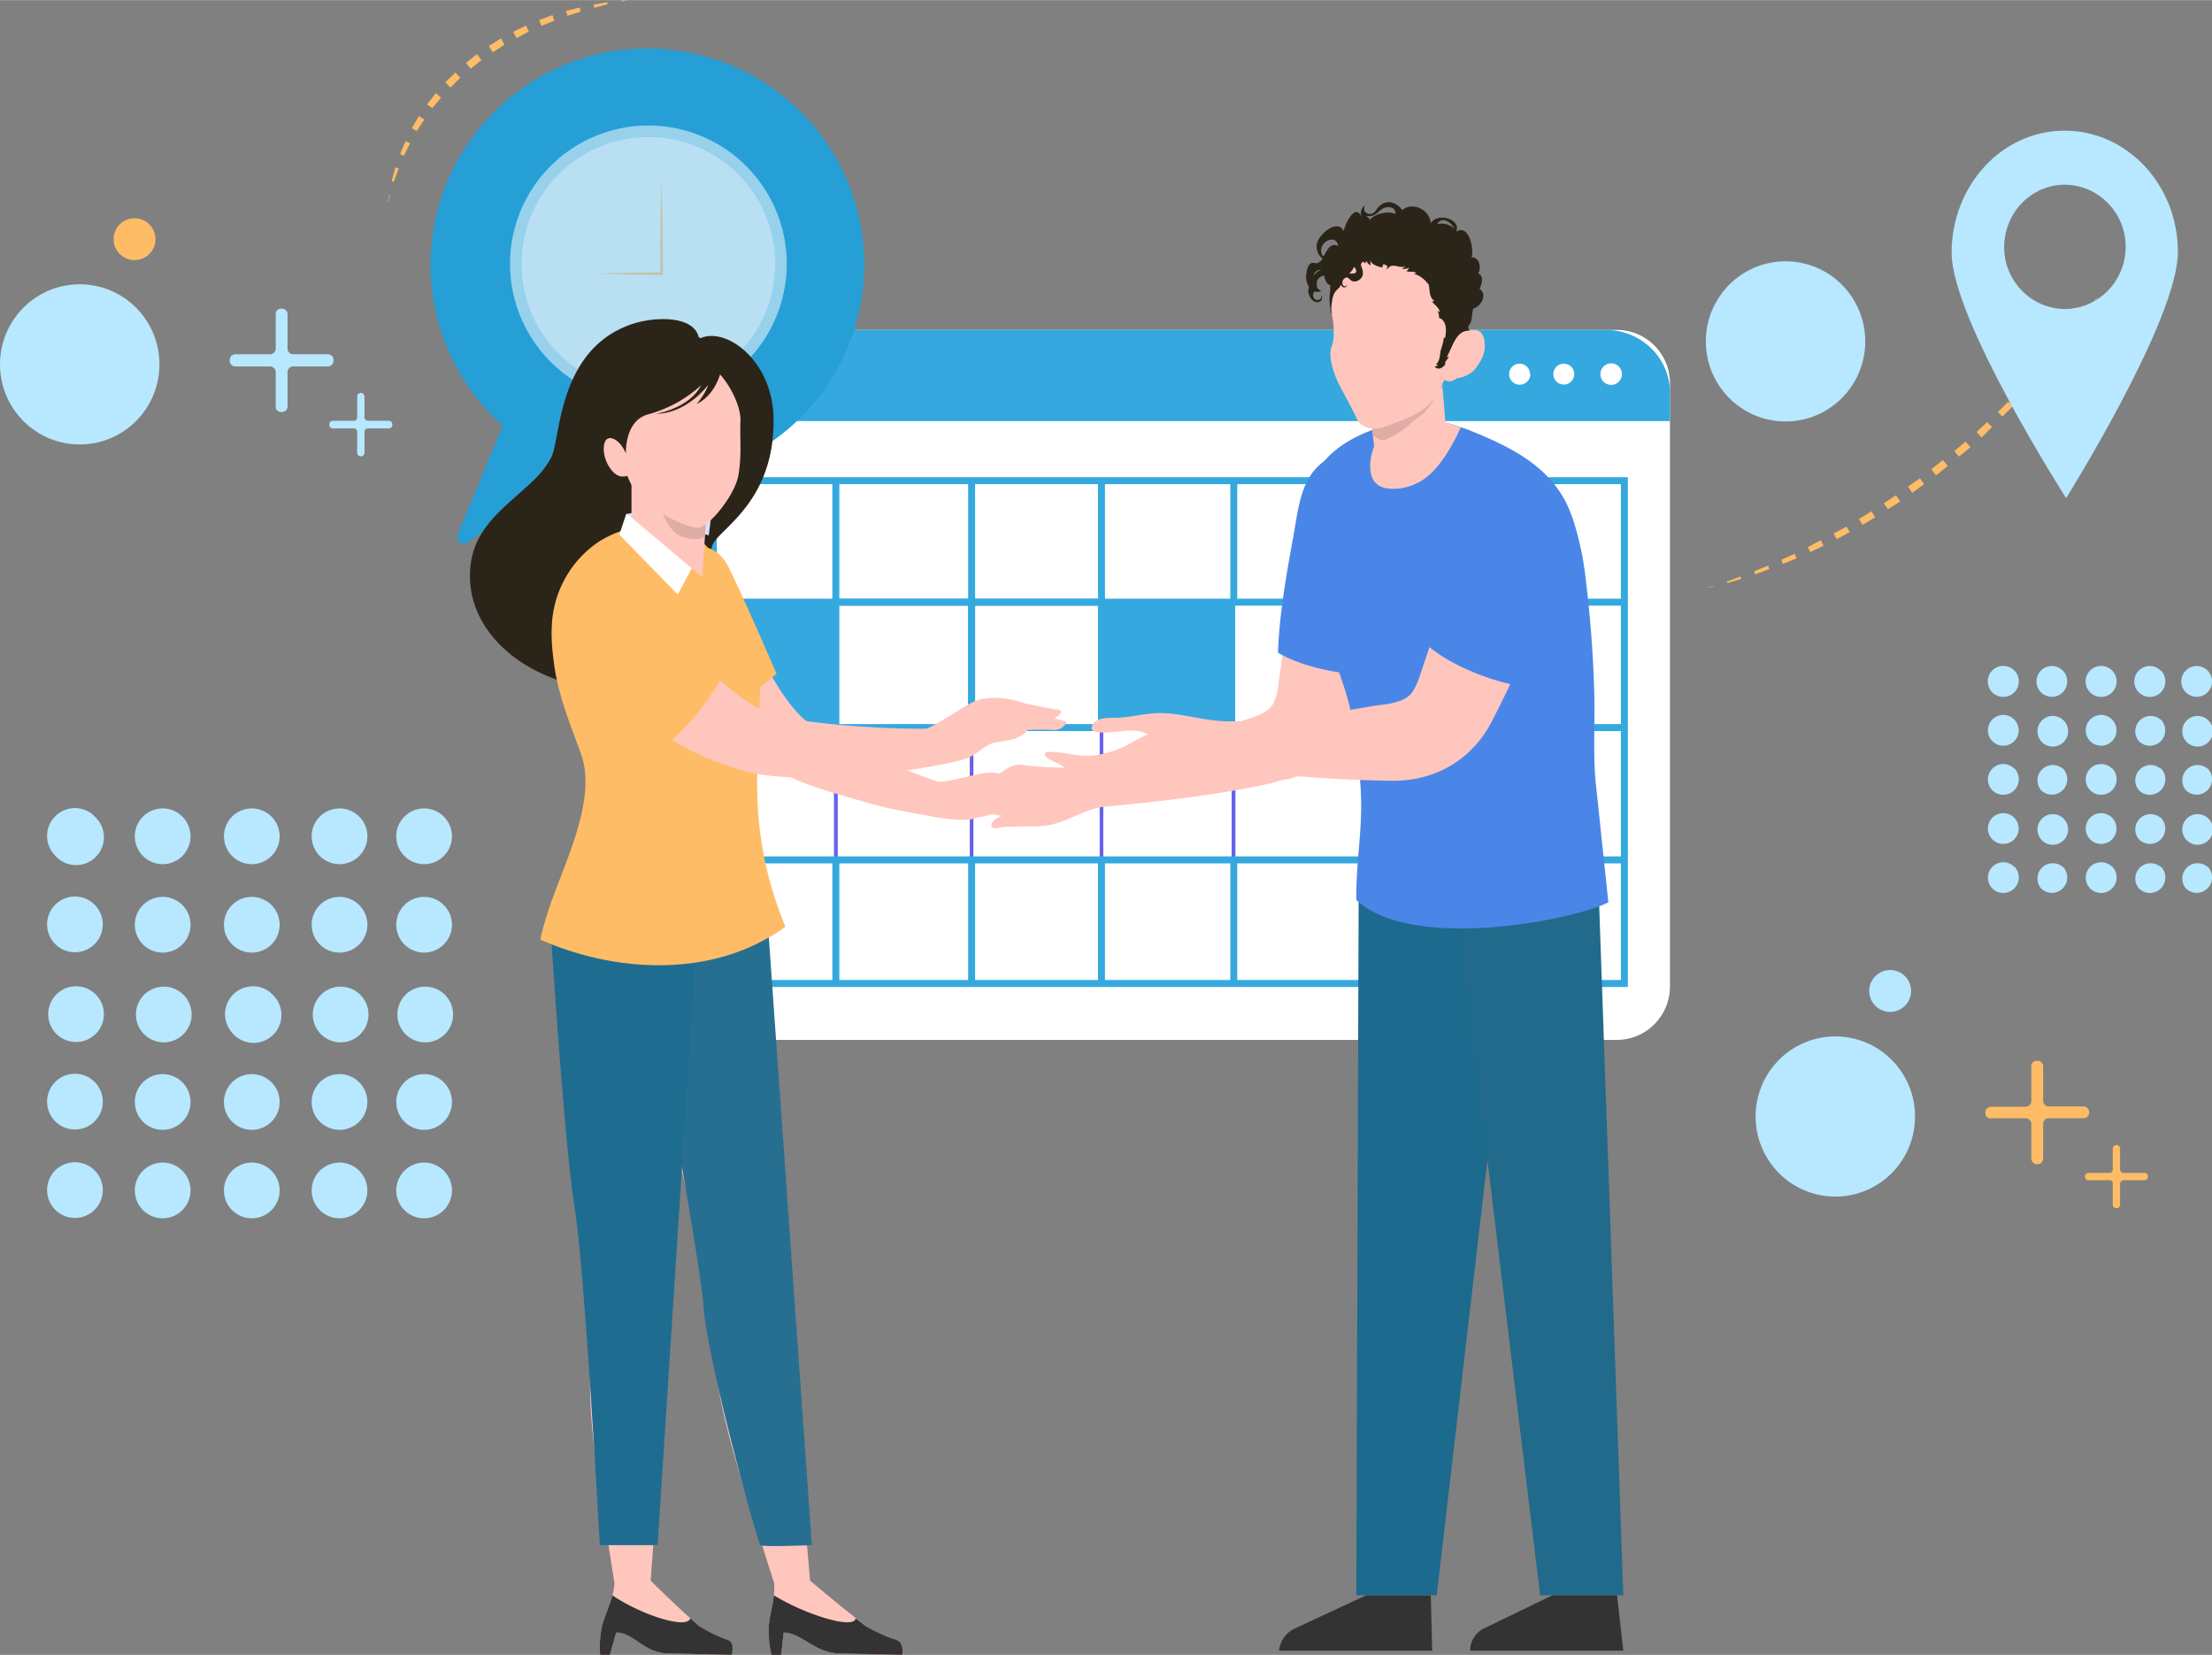 <?xml version="1.0" encoding="UTF-8" standalone="no"?><!--Generator: Gravit.io--><svg xmlns="http://www.w3.org/2000/svg" xmlns:xlink="http://www.w3.org/1999/xlink" style="isolation:isolate" viewBox="474.6 149.8 635.4 475.2" width="847.2" height="633.7"><rect x="474.6" y="149.8" width="635.4" height="475.2" fill="#808080" stroke="none"/><defs><clipPath id="_clipPath_fxGBuMN7BMvN3pHHXYI4IetiMgh4ZOBd"><rect x="474.6" y="149.8" width="635.4" height="475.2"/></clipPath></defs><g clip-path="url(#_clipPath_fxGBuMN7BMvN3pHHXYI4IetiMgh4ZOBd)"><g><path d="M501.5 384a8 8 0 1 1-11.3 11.2 8 8 0 0 1 11.3-11.3Zm0 25.3a8 8 0 1 1-11.3 11.3 8 8 0 0 1 11.3-11.3Zm0 25.5a8 8 0 1 1-11.3 11.2 8 8 0 0 1 11.3-11.2Zm0 25.4a8 8 0 1 1-11.3 11.3 8 8 0 0 1 11.3-11.3Zm0 25.4a8 8 0 1 1-11.3 11.3 8 8 0 0 1 11.3-11.3ZM526.7 384a8 8 0 1 1-11.3 11.3 8 8 0 0 1 11.3-11.3Zm0 25.4a8 8 0 1 1-11.3 11.3 8 8 0 0 1 11.3-11.3Zm0 25.5a8 8 0 1 1-11.3 11.2 8 8 0 0 1 11.3-11.2Zm0 25.4a8 8 0 1 1-11.3 11.3 8 8 0 0 1 11.3-11.3Zm0 25.4a8 8 0 1 1-11.3 11.3 8 8 0 0 1 11.3-11.3ZM552.3 384a8 8 0 1 1-11.3 11.3 8 8 0 0 1 11.3-11.3Zm0 25.4a8 8 0 1 1-11.3 11.3 8 8 0 0 1 11.3-11.3Zm0 25.5A8 8 0 1 1 541 446a8 8 0 0 1 11.3-11.2Zm0 25.4a8 8 0 1 1-11.3 11.3 8 8 0 0 1 11.3-11.3Zm0 25.4A8 8 0 1 1 541 497a8 8 0 0 1 11.3-11.3ZM577.5 384a8 8 0 1 1-11.3 11.3 8 8 0 0 1 11.3-11.3Zm0 25.4a8 8 0 1 1-11.3 11.3 8 8 0 0 1 11.3-11.3Zm0 25.5a8 8 0 1 1-11.3 11.2 8 8 0 0 1 11.3-11.2Zm0 25.4a8 8 0 1 1-11.3 11.3 8 8 0 0 1 11.3-11.3Zm0 25.4a8 8 0 1 1-11.3 11.3 8 8 0 0 1 11.3-11.3ZM601.8 384a8 8 0 1 1-11.3 11.3 8 8 0 0 1 11.3-11.3Zm0 25.4a8 8 0 1 1-11.3 11.3 8 8 0 0 1 11.3-11.3Zm0 25.5a8 8 0 1 1-11.3 11.2 8 8 0 0 1 11.3-11.2Zm0 25.4a8 8 0 1 1-11.3 11.3 8 8 0 0 1 11.3-11.3Zm0 25.4a8 8 0 1 1-11.3 11.3 8 8 0 0 1 11.3-11.3Zm451.4-143.4a4.4 4.4 0 1 1-6.3 6.3 4.4 4.4 0 0 1 6.3-6.3Zm0 14.1a4.4 4.4 0 1 1-6.3 6.2 4.4 4.4 0 0 1 6.3-6.2Zm0 14a4.4 4.4 0 1 1-6.3 6.3 4.4 4.4 0 0 1 6.3-6.2Zm0 14.2a4.4 4.4 0 1 1-6.3 6.2 4.4 4.4 0 0 1 6.3-6.2Zm0 14a4.4 4.4 0 1 1-6.3 6.3 4.4 4.4 0 0 1 6.3-6.2Zm13.9-56.3a4.4 4.4 0 1 1-6.2 6.3 4.4 4.4 0 0 1 6.2-6.3Zm0 14.1a4.4 4.4 0 1 1-6.2 6.2 4.4 4.4 0 0 1 6.2-6.2Zm0 14a4.4 4.4 0 1 1-6.2 6.3 4.4 4.4 0 0 1 6.2-6.2Zm0 14.2a4.4 4.4 0 1 1-6.2 6.2 4.4 4.4 0 0 1 6.2-6.2Zm0 14a4.4 4.4 0 1 1-6.2 6.3 4.4 4.4 0 0 1 6.2-6.2Zm14.2-56.3a4.4 4.4 0 1 1-6.3 6.3 4.4 4.4 0 0 1 6.3-6.3Zm0 14.1a4.4 4.4 0 1 1-6.3 6.2 4.4 4.4 0 0 1 6.3-6.2Zm0 14a4.4 4.4 0 1 1-6.3 6.3 4.4 4.4 0 0 1 6.3-6.2Zm0 14.2a4.4 4.4 0 1 1-6.3 6.2 4.4 4.4 0 0 1 6.3-6.2Zm0 14a4.4 4.4 0 1 1-6.3 6.3 4.4 4.4 0 0 1 6.3-6.2Zm14-56.3a4.4 4.4 0 1 1-6.3 6.3 4.4 4.4 0 0 1 6.2-6.3Zm0 14.1a4.4 4.4 0 1 1-6.3 6.2 4.4 4.4 0 0 1 6.2-6.2Zm0 14a4.4 4.4 0 1 1-6.3 6.3 4.4 4.4 0 0 1 6.2-6.2Zm0 14.2a4.4 4.4 0 1 1-6.3 6.2 4.4 4.4 0 0 1 6.2-6.2Zm0 14a4.4 4.4 0 1 1-6.3 6.3 4.4 4.4 0 0 1 6.2-6.2Zm13.4-56.3a4.4 4.4 0 1 1-6.2 6.3 4.4 4.4 0 0 1 6.2-6.3Zm0 14.1a4.4 4.4 0 1 1-6.2 6.2 4.4 4.4 0 0 1 6.2-6.2Zm0 14a4.4 4.4 0 1 1-6.2 6.3 4.4 4.4 0 0 1 6.2-6.2Zm0 14.2a4.4 4.4 0 1 1-6.2 6.2 4.4 4.4 0 0 1 6.2-6.2Zm0 14a4.4 4.4 0 1 1-6.2 6.3 4.4 4.4 0 0 1 6.2-6.2ZM542.2 255h10c.8 0 1.6.7 1.6 1.6v10c0 .8.7 1.5 1.6 1.5h.2a1.6 1.6 0 0 0 1.6-1.6v-9.9c0-.9.7-1.6 1.6-1.6h10a1.6 1.6 0 0 0 1.6-1.6v-.3a1.6 1.6 0 0 0-1.6-1.6h-10c-.9 0-1.6-.7-1.6-1.6v-10a1.6 1.6 0 0 0-1.6-1.5h-.2c-1 0-1.6.7-1.6 1.6v9.9c0 .9-.8 1.6-1.7 1.6h-9.9a1.6 1.6 0 0 0-1.6 1.6v.3c0 .9.7 1.6 1.6 1.6Zm28 17.8h6c.6 0 1 .4 1 1v6c0 .5.4 1 1 1h.1c.6 0 1-.5 1-1v-6c0-.6.5-1 1-1h6c.6 0 1-.5 1-1v-.2a1 1 0 0 0-1-1h-6a1 1 0 0 1-1-1v-6a1 1 0 0 0-1-1h-.1a1 1 0 0 0-1 1v6c0 .6-.4 1-1 1h-6a1 1 0 0 0-1 1v.2a1 1 0 0 0 1 1Z" fill="rgb(183,232,255)"/><ellipse vector-effect="non-scaling-stroke" cx="497.5" cy="254.4" rx="22.9" ry="23" fill="rgb(183,232,255)"/><path d="M517.5 214.2a6 6 0 1 1-8.5 8.5 6 6 0 0 1 8.5-8.5Zm529 256.7h10c.8 0 1.6.7 1.6 1.6v10c0 .8.7 1.6 1.6 1.6h.2a1.6 1.6 0 0 0 1.6-1.7v-9.9c0-.9.7-1.6 1.6-1.6h10a1.6 1.6 0 0 0 1.6-1.6v-.2a1.6 1.6 0 0 0-1.6-1.6h-10c-.9 0-1.6-.8-1.6-1.7V456a1.6 1.6 0 0 0-1.6-1.6h-.2c-1 0-1.6.7-1.6 1.6v10c0 .8-.8 1.6-1.7 1.6h-9.9a1.6 1.6 0 0 0-1.6 1.6v.2c0 .9.7 1.6 1.6 1.6Zm28 17.8h6c.6 0 1 .4 1 1v6c0 .6.4 1 1 1h.1c.6 0 1-.4 1-1v-6c0-.5.5-1 1-1h6c.6 0 1-.4 1-1v-.1c0-.6-.4-1-1-1h-6a1 1 0 0 1-1-1v-6a1 1 0 0 0-1-1h-.1a1 1 0 0 0-1 1v6c0 .6-.4 1-1 1h-6a1 1 0 0 0-1 1v.1a1 1 0 0 0 1 1Z" fill="rgb(255,188,102)"/><ellipse vector-effect="non-scaling-stroke" cx="1001.8" cy="470.4" rx="22.9" ry="23" fill="rgb(183,232,255)"/><path d="M1021.8 430.1a6 6 0 1 1-8.5 8.5 6 6 0 0 1 8.5-8.5Z" fill="rgb(183,232,255)"/><path d="M939.1 448.4H681c-8.5 0-15.3-6.9-15.3-15.4V270.3a25.8 25.8 0 0 1 25.8-25.8H939c8.5 0 15.3 6.9 15.3 15.3V433c0 8.5-6.8 15.4-15.3 15.4Z" fill="rgb(255,255,255)"/><path d="M936 244.5H684.1c-10.2 0-18.5 8-18.5 18v8.2h288.7v-8.2c0-10-8.3-18-18.5-18Z" fill="rgb(53,168,223)"/><path d="M926.8 257.2a3 3 0 1 1-6 0 3 3 0 0 1 6 0Z" fill="rgb(255,255,255)"/><circle vector-effect="non-scaling-stroke" cx="937.4" cy="257.2" r="3.1" fill="rgb(255,255,255)"/><path d="M914.2 257.2a3 3 0 1 1-6.1 0 3 3 0 0 1 6 0Z" fill="rgb(255,255,255)"/><path d="M866.9 358.8h37.3v38H867v-38Zm-38-36.1h38v36h-38v-36Zm38 0h37.3v36H867v-36Zm-152.2 36h39v38h-39v-38Zm76.3 0h38v38h-38v-38Z" fill="none" vector-effect="non-scaling-stroke" stroke-width="1" stroke="rgb(53,168,223)" stroke-linejoin="miter" stroke-linecap="butt" stroke-miterlimit="10"/><path d="M753.7 358.8H791v38h-37.3v-38Zm75.2 0h38v38h-38v-38Zm-149.4 0h35.2v38h-35.2v-38Z" fill="none" vector-effect="non-scaling-stroke" stroke-width="1" stroke="rgb(108,95,237)" stroke-linejoin="miter" stroke-linecap="butt" stroke-miterlimit="10"/><path d="M679.5 322.7h35.2v36h-35.2v-36Z" fill="rgb(53,168,223)"/><mask id="_mask_mJV9jqN3AmeUd63ZbkBCB0f6979THb99" x="-200%" y="-200%" width="400%" height="400%"><rect x="-200%" y="-200%" width="400%" height="400%" style="fill:white"/><path d="M679.5 287.8v34.9h35.2v-34.9 34.9h39v-34.9 34.9H791v-34.9 34.9h38v-34.9 34.9h37.9v-34.9 34.9h37.3v-34.9 34.9h36.4-36.4v36h36.4-36.4v38h36.4-36.4v34.9-34.9H867v34.9-34.9h-38v34.9-34.9H791v34.9-34.9h-37.3v34.9-34.9h-39v34.9-34.9h-35.2v35.5h261.7V287.8H679.5Z" fill="black" stroke="none"/></mask><path d="M679.5 287.8v34.9h35.2v-34.9 34.9h39v-34.9 34.9H791v-34.9 34.9h38v-34.9 34.9h37.9v-34.9 34.9h37.3v-34.9 34.9h36.4-36.4v36h36.4-36.4v38h36.4-36.4v34.9-34.9H867v34.9-34.9h-38v34.9-34.9H791v34.9-34.9h-37.3v34.9-34.9h-39v34.9-34.9h-35.2v35.5h261.7V287.8H679.5Z" fill="none"/><path d="M679.5 287.8v34.9h35.2v-34.9 34.9h39v-34.9 34.9H791v-34.9 34.9h38v-34.9 34.9h37.9v-34.9 34.9h37.3v-34.9 34.9h36.4-36.4v36h36.4-36.4v38h36.4-36.4v34.9-34.9H867v34.9-34.9h-38v34.9-34.9H791v34.9-34.9h-37.3v34.9-34.9h-39v34.9-34.9h-35.2v35.5h261.7V287.8H679.5Z" fill="none" mask="url(#_mask_mJV9jqN3AmeUd63ZbkBCB0f6979THb99)" vector-effect="non-scaling-stroke" stroke-width="2" stroke="rgb(53,168,223)" stroke-linejoin="miter" stroke-linecap="butt" stroke-miterlimit="10"/><path d="M791 322.7h38v36h-38v-36Zm75.6 74h38v36.1h-38v-36Z" fill="rgb(53,168,223)"/><mask id="_mask_oACLlsbrkesnYHWp07eEFc891b3LM3nt" x="-200%" y="-200%" width="400%" height="400%"><rect x="-200%" y="-200%" width="400%" height="400%" style="fill:white"/><path d="M753.7 322.7H791v36h-37.3v-36Z" fill="black" stroke="none"/></mask><path d="M753.7 322.7H791v36h-37.3v-36Z" fill="none"/><path d="M753.7 322.7H791v36h-37.3v-36Z" fill="none" mask="url(#_mask_oACLlsbrkesnYHWp07eEFc891b3LM3nt)" vector-effect="non-scaling-stroke" stroke-width="2" stroke="rgb(53,168,223)" stroke-linejoin="miter" stroke-linecap="butt" stroke-miterlimit="10"/><mask id="_mask_0CBOsss0naczBbAgw2wtJ1isHRSFBFTe" x="-200%" y="-200%" width="400%" height="400%"><rect x="-200%" y="-200%" width="400%" height="400%" style="fill:white"/><path d="M714.7 322.7h39v36h-39v-36Z" fill="black" stroke="none"/></mask><path d="M714.7 322.7h39v36h-39v-36Z" fill="none"/><path d="M714.7 322.7h39v36h-39v-36Z" fill="none" mask="url(#_mask_0CBOsss0naczBbAgw2wtJ1isHRSFBFTe)" vector-effect="non-scaling-stroke" stroke-width="2" stroke="rgb(53,168,223)" stroke-linejoin="miter" stroke-linecap="butt" stroke-miterlimit="10"/><path d="M671.2 164.6a62.3 62.3 0 0 0-72 50.6A61.8 61.8 0 0 0 619 272l-13 31.4c-.7 1.7 1.5 3.2 3 2.1l29.9-21.6a62.3 62.3 0 0 0 83.1-47.7 62.1 62.1 0 0 0-50.9-71.6Z" fill="rgb(38,159,215)"/><g style="opacity:0.74"><g opacity=".7"><path d="M622.2 234.8a39.7 39.7 0 1 1 77.3-18.5 39.7 39.7 0 0 1-77.3 18.5Z" fill="rgb(255,255,255)"/></g><g opacity=".7"><path d="M632 247.8a36.4 36.4 0 1 1 57.7-44.5 36.4 36.4 0 0 1-57.7 44.5Z" fill="rgb(255,255,255)"/></g><g opacity=".7"><path d="M664.6 202.2c.3 8.7.4 17.4.4 26.1v.4l-10.2-.1-9.8-.3 9.8-.2 9.8-.1-.3.3c0-8.7 0-17.4.3-26.1Z" fill="rgb(255,188,102)"/></g></g><path d="m586 207.8.4-2h.2l-.5 2Zm1.1-6 1.1-4 .9.4-1.4 3.8-.6-.2Zm2.4-7.8 1.6-3.7 1.3.6-1.8 3.6-1-.5Zm3.4-7.4 2-3.5 1.6 1-2.2 3.3-1.4-.8Zm4.4-6.9 2.5-3.2 1.5 1.3-2.5 3-1.5-1Zm5.2-6.3 2.9-2.8 1.4 1.5-2.8 2.8-1.5-1.5Zm6-5.6 3.1-2.5 1.3 1.7-3.1 2.5-1.4-1.7Zm6.5-4.8 3.5-2.2 1 1.8-3.3 2.2-1.2-1.8Zm7-4.1 3.7-1.8.8 1.7-3.5 1.9-1-1.8Zm7.5-3.4 3.8-1.4.5 1.6-3.7 1.5-.6-1.7Zm7.7-2.6 3.9-1 .3 1.2-3.8 1.2-.4-1.4Zm7.9-1.8 4-.7v.6l-3.8 1-.2-1Zm8-1.2 2-.1-2 .4v-.3Zm424.2 84.7-1 1.8h-.2l1.2-1.8Zm-3.3 5.4-2.4 3.5-.5-.4 2.5-3.4.4.3Zm-4.8 7-2.6 3.3-.8-.7 2.6-3.2.8.5Zm-5.2 6.7-2.7 3.2-1-.9 2.7-3.1 1 .8Zm-5.4 6.5-2.9 3.1-1.2-1.1 2.9-3 1.2 1Zm-5.8 6.2-3 3-1.3-1.3 3-3 1.3 1.3Zm-6 6-3 3-1.4-1.6 3-2.8 1.4 1.4Zm-6.2 5.8-3.3 2.7-1.3-1.6 3.2-2.7 1.4 1.6Zm-6.5 5.4-3.4 2.7-1.3-1.8 3.3-2.6 1.4 1.7Zm-6.8 5.2-3.4 2.5-1.2-1.8 3.4-2.4 1.2 1.7Zm-6.9 5-3.5 2.2-1.2-1.7 3.5-2.3 1.2 1.7Zm-7.1 4.5-3.7 2.2-1-1.7 3.6-2.2 1 1.7Zm-7.4 4.3-3.7 2-.9-1.6 3.7-2 1 1.6Zm-7.5 3.9-3.8 1.8-.7-1.4 3.7-2 .8 1.6Zm-7.7 3.6-4 1.6-.4-1.2 3.8-1.7.6 1.3Zm-7.9 3.1-4 1.5-.3-.9 4-1.6.3 1Zm-8 2.8-4 1.2-.2-.4 4-1.5.2.7Zm-8.1 2.3-2 .4 2-.6v.2Z" fill="rgb(255,188,102)"/><path d="M1067.6 187.3c-18 0-32.4 15.8-32.4 35.1.1 19.3 32.9 70.4 32.9 70.4s32.2-51.4 32.1-70.7c0-19.3-14.7-34.9-32.6-34.8Zm.2 51.2c-9.6 0-17.5-8-17.5-17.7 0-9.9 7.7-17.9 17.3-18 9.7 0 17.6 8 17.6 17.8s-7.7 17.8-17.4 17.9Z" fill="rgb(183,232,255)"/><ellipse vector-effect="non-scaling-stroke" cx="987.5" cy="247.8" rx="22.9" ry="23" fill="rgb(183,232,255)"/><path d="m869.3 312.2-.5-1.4a12 12 0 0 0-12.7-6.5c-9 1.8-10.3 13.8-11.3 21.1l-3 21a16 16 0 0 1-1.5 5.5c-1.8 3.2-7 4.1-10.2 5.3a402.4 402.4 0 0 1-35.4 11.5 37.2 37.2 0 0 1-12.2 1.7c-4.9-.3-9.8-.3-14.7-1-3.1-.4-7 3.3-9.4 5-1.6 1.4-3 2.9-4.8 4-2 1.6-4.2 2.8-6.3 4.3l-.5.5c-.1.4.1 1 .5 1.2 2 1.1 4.2.4 5.9-.8l.4-.1.4.1c3 2 5.8-.7 8.7-1.7 0 0 3.9-1.6 6.4-2.4 2.5-.9 7.3.2 3.1 2.3-4.2 2.1-9 1.3-11.5 3.1-2.4 1.9-1.3 3.2.7 2.6 2-.6 10.4-.2 13.3-.6 6.2-.7 11.4-5 17.6-5.5 15.6-1.5 31.2-3.2 46.5-6.5 1.8-.3 4.2-1.4 6-1.4 10.4-3.2 15-8.2 18-18.7 3.5-11.6 6.4-23.3 7-35.4.2-2.4.2-4.9-.5-7.2Z" fill="rgb(255,198,189)"/><path d="M866.3 343.5c2.6-10.8 5-21.7 6.5-32.7 1.3-10.3 3.8-20.6-4.1-28.6a10 10 0 0 0-3-2.2c-2.1-1-4.6-.6-6.8.2-10.5 3.8-11.1 14.3-12.8 23.7-2 10.9-4 22.2-4.4 33.3 6.7 4 17.3 6.1 24.6 6.3Z" fill="rgb(74,134,232)"/><path d="m867 607.9-20.4 9.5a7.9 7.9 0 0 0-4.6 6.4h44l-.4-15.9h-18.7Z" fill="rgb(51,51,51)"/><path d="m911.6 399.4-24.3 208.5h-23.1l.7-208.2 46.7-.3Z" fill="rgb(28,106,142)"/><path d="M941 607.9h-24l-25.2-208.2 41.8-.3 7.3 208.5Z" fill="rgb(33,106,140)"/><path d="M927 300.7a88.5 88.5 0 0 1 3.2 16.2c1.2 10 2 20.2 2.3 30.3.4 9.8-.5 19.8.7 29.4l3.4 32.3c-10 5.1-56.4 14.3-72.4-.7-.1-12.5 2.2-21.5 1.1-34a99.4 99.4 0 0 0-7.3-34.6c-2.3-5.7-8.6-30.6-8.1-44.5.4-11 8.6-18 18.5-21.7l1.8-.6c1.8-.6 3.8-1.1 5.7-1.5 4-.7 8-1.2 12-.5 2 .3 4.3.9 6.5 1.7l2 .7c10.9 4.4 21.7 9.4 27.6 20a41 41 0 0 1 3 7.5Z" fill="rgb(74,134,232)"/><path d="M894.2 272.5c-2.2 4.9-6.8 13.7-13 16.2a14.2 14.2 0 0 1-8.8 1.2c-3.2-.8-4.3-3.3-4.2-6.6 0-2.2.7-4.4 1.6-6.5.4-1.1 1-2.3 1.7-3.2a7 7 0 0 1 4.3-2.3c4-.7 8.1-1.2 12.1-.5 2 .3 4.2.9 6.3 1.7Z" fill="rgb(255,198,189)"/><path d="m920.5 607.9-19.6 9.5a7.1 7.1 0 0 0-4 6.4h44l-1.8-15.9h-18.6Z" fill="rgb(51,51,51)"/><path d="m889.9 272.3-1.3-15.9-20.6 7.3v6l.8.3v3.4l1.3 11.4c7.1 1 12.5-1.4 16.4-5.8l-.6-.4c1.6-1.8 2.9-3.9 4-6.3Z" fill="rgb(255,198,189)"/><linearGradient id="_lgradient_0" x1="2.8" y1=".3" x2="-3.5" y2="1.1" gradientTransform="matrix(6.03 0 0 9.375 884.7 245)" gradientUnits="userSpaceOnUse"><stop offset="0%" stop-opacity="1" style="stop-color:rgb(255,239,241)"/><stop offset="100%" stop-opacity="1" style="stop-color:rgb(255,179,194)"/></linearGradient><path d="M885 248.7c.3-1.4 1.6-3.7 3.3-3.6 1.2 0 2 1.3 2.2 2.4.4 1.7.2 3.6-.7 5.2a4 4 0 0 1-1.3 1.5c-.8.4-2.2.3-3-.1-.6-.3-.7-1-.7-1.5-.1-1.3-.2-2.6.1-3.8Z" fill="url(#_lgradient_0)"/><path d="M918.4 311a13 13 0 0 0-12.3-9.5c-10 0-13.6 12.6-16.2 20.2l-7.3 21.7c-.7 2-1.4 4-2.7 5.6-2.6 3-8.3 3-12 3.7a426 426 0 0 1-17 2.6c-8.3 1.2-10 1.3-18.5 1.6h-5.5c-5.9-.1-11.4-1.9-17.2-2.3-5.2-.4-10 1.3-15.2 1.3-2.1 0-5.2 0-6.2 2.3-1.2 2.5 4.8 1.9 5.8 1.8 3.5-.2 7.2-1.2 10.3.8-.5-.3-6 3-6.7 3.3a32.3 32.3 0 0 1-8.1 2.5c-5 .8-9-1-13.8-.9-.5 0-1.1.2-1.1.7l.3.6c1.5 1.7 4.6 1.7 5.6 3.8l.7 1.5c.5.6 1.2.8 2 1 4 1.2 8.2 2.2 12.4 2.2 4.7 0 9.6-1.2 14-3a23 23 0 0 1 14-1.7c6.7.9 13.5 1 20.2 1.6a433 433 0 0 0 30.4 1.6c12.7.1 23.3-6.1 29-17.4 6-11.6 11.4-23.6 14.5-36.3.6-2.5 1.2-5.2.9-7.8l-.3-1.5Z" fill="rgb(255,198,189)"/><path d="M909.3 346.4c5-11 9.7-22 13.4-33.6.7-1.9 2.5-3.3 2.4-5.4a25.5 25.5 0 0 0-9.4-19.2 13.4 13.4 0 0 0-9.2-3.4c-7 .6-8.8 10.1-10.9 15.4-4.3 11.2-8.6 23-11.2 34.7 6.3 5.6 17.1 9.9 24.9 11.5Z" fill="rgb(74,134,232)"/><path d="m888.6 256.4-20.6 7.3v6l.8.3v3.4l.2 1.6c.7 0 2.1 1.5 3 1.2 5-1.8 7.2-4.6 10.7-7.1 3.5-2.5 5-7.8 5.6-8l.7.3-.4-5Z" fill="rgb(223,173,165)"/><path d="M901 247.6c-.5-3.1-2.4-3-2.4-3h-.2c-1-.1-1.9 0-2.8.1.9-2.3 1.3-5 1.1-7.9-.3-7-3.1-13.6-9.4-17-5.4-2.8-19.5-4-25.7 6-2.7 4.5-4 8-4.4 10.6V237c-.3 1.7 0 3.2.3 4.8.2 1.2.2 2.5.2 3.7 0 0 .2 1.8-.7 4.1-.8 2.4.4 7 2.4 10.9 2 3.8 4.7 8.6 5 9.7.4 1 3.2 4 8.2 2 5-1.8 8-2.8 11.4-5.3 3.5-2.6 5-7.8 5.6-8 .6 0 1 1.2 3.5-.5 0 0 3.7-.4 5.5-3 1.9-2.6 2.9-4.7 2.4-7.8Z" fill="rgb(255,198,189)"/><path d="M866.2 222.2c-2.4-1.7-4.5-.1-4.5 2-.8.7-1.6 1.5-2.2 2.3-.2-.5-.6-.8-1-1-1.3-.5-2.4.5-3 1.6-.5 0-1.2 0-1.7.3-1 .4-1.9 1.3-2.2 2.3-.5 1.1-1.2 2.6-1.2 3.8.1 1.3 1.3 3.4 3 3 .8-.1 1.4-1.5.6-1.9.8 1-1.5 2.1-2.1.5-.5-1.3.7-1.8 1-2.8.1-.8-.3-1.5.3-2.4.3-.4 1.1-1 1.8-1 .1 1.1.7 2.6 1.7 2.7v1.9a18 18 0 0 0-.2 2c0 1.4.3 2.8.4 4.1l.3.1c-.4-1-.2-2.3 0-3.4.1-.8.4-2.1 1-2.8.7-.9 1.3-1 1.5-2l.3.4c.6.7 1.4.4 1.6-.4-1 1.4-2-.6-1-1.6s1.4-.1 2.1.4c1 .7 2.3.1 3-.8.8-1.2.2-2.5-.2-3.7.2-.7.7-1.3 1.3-.3 0-1 1.4-1.6 1.1-2.5-.2-.8-1-1-1.7-.8Zm-4 6.1c.5-.5 1-1.1 1.3-1.8.2 0 .4.2.5.5.7 1.4-.7 1.4-1.8 1.3Zm36.2 4.5c0-2.4.4-5.6-1.3-7.6-3-3.6-7.2-1.9-10 .8l-.8 1.2c-.1-1.3-.4-2.4-.8-3.4-.9-2.3-3.1-5.5-5.9-5.5-1.6 0-5 3-5 3.8l-.6 4.1c1.5-.5 2.9.7 4.4 0l-1.1.8c.7 0 1.5 0 2.1-.4-.2.4-.4.7-.8 1 .9.4 2 0 2.8.5l-.6.4c1.6.2 3.1 1.6 4.2 3 .4 1.6 0 3.7 1.7 4.7-.3 0-.5.2-.8 0 .7 1.2 2 1.7 2.3 3.2l-.7-.3c.3.6.6 1.2.4 1.9 2.4.8 2.2 3.9 1.8 5.8h-.4c0 1.2-.6 2.6-.9 3.8-.2 1.3-.2 2.8-1.3 3.8.2 0 .4.2.6.1-.3.3-.6.5-1 .5 1 1.3 2.6.3 3.2-.9h-.3c.2-.6.9-1.3 1.2-1.9l-.6.1c2-3.8 2.8-7.7 6.6-7.6-.5-.6-.5-.6-.4-1.2 0-.2.5-.7.6-1 .4-.9.4-2.2.6-3.2.4-2.2 1-4.2.8-6.5Z" fill="rgb(43,36,25)"/><path d="M899.6 232.7c.8-1.6 1.2-3.8-.4-4.4 1-1.5.4-4.8-1.9-4.6.8-2.2-.7-9.8-4.4-7.4 1.5-3.7-5.5-5.6-7.3-2.4-.3-4-5.3-6.3-8.2-3.8-1.6-2.2-4.3-3.2-6.5-1.2-1 .8-1.4 2.5-3 2.3-1.3-.2-1.8-1.3-1.2-2.4-1.2.6-1.4 2.4-1 3.4-1.7-4.5-4.8 2-5.1 3.9-2-3.6-6.8.9-7.6 3.2-.7 2.1.6 4.2 1.5 4.7-.2.5-.4.7-1.4 1.3-.4.2-1.3-.3-2 .1-1 .7-1.2 2.4-1.3 3.5-.2 2.4 1.5 5.7 4.4 4.4-2.2-.7-3.6-5.3-.7-6 1.7-.4 3.9 2 6.1 1.6 2.7-.4 4.7-3.3 3.7-6 .6.6 1 1.5.8 2.4 1-1 1.7-2 2.9-1.7l-.2.7c.4.7.8 1.3 1.5 1.7l-.1-1.6c.3 1.4 2.2 1.9 3.5 2.2 0-.6.1-.4.3-1 .5.2.8.3 1.2.7l-.4.8c1.8-1 3.4-3.8 5-4.6 3.1-1.2 4 2.3 4.8 4.5 2 4.7 10.4 11 11.7 2.6-.7 3.5-7.7.1-3.8-2.5 4.1-2.8 7.2 5.5 2.9 7.8.8.2 1.6 0 2.3-.3.4.8 1.3 1.5 2 .6.1 1.3-.8 3-2.2 2.2 2 3.4 7.5-2.2 4.1-4.7Zm-44.4-10-.3.5h-.4c-2-3.7 3.9-6.7 4.5-2.8-2-1-3 .8-3.8 2.3Zm20.1-11.5c-2-1-6 0-7.2 1.7-.3-.5-.7-.9-1.1-1.2 0-.1 0-.1 0 0 2.1.5 3-.6 4.4-1.8 1.3-1 4.2-1 4 1.2v.1c.2.2 0 0 0 0Zm12.2 3v-.2c1.6-2.3 4-.2 5 1.5a5.6 5.6 0 0 0-5-1.4ZM682.3 318.3c.1-4.2-5.1-8-2.8-12.5 2.5-4.6 17.7-12.5 17.3-36-.3-16.8-14.1-26.6-21.4-22.7-1-7.1-13.8-6.6-20.8-3.7-19.8 7.9-19 32.4-21.6 37.6-2.3 4.5-5.7 7.3-9.4 10.6-7 6.2-13.8 12-14 23-.2 10.4 5.6 18.9 13.8 24.7 14.7 10.2 37.3 12 48.3.7 5.1-5.2 10.1-11 10.6-21.7Z" fill="rgb(43,36,25)"/><path d="M777.3 382.8s3.5-.6 2-1.8c0 0-7-3.7-9.4-5.6a19 19 0 0 0-11.1-3.8c-3.2.2-10.1 2.4-14.5 2.7-6.4-2-33.8-12.7-39.8-19-5.5-5.6-9.3-13.3-13-20-3.6-6.5-5.7-16.7-13.5-18.8-3.2-.9-6.6-.5-9.6 1a7 7 0 0 0-2 1.4c-1 1-1.4 2.3-1.7 3.6-2.1 10.7 6.7 21.7 12.5 29.8a71 71 0 0 0 16.7 16.3c6.2 4.5 15 7.4 22.3 9.5 11 3.2 12 3.6 23.2 5.6 4.2.8 8.6 1.6 12.9 1.5 2.3 0 6-2 8.1-1.5 0 0 3.5.7 5.6.7 2 0 3.7-1 3.7-1s4.5 1.3 6.5 2.2c2 .8 2.8-.2 3.8-.5s-2.7-2.3-2.7-2.3Z" fill="rgb(255,198,189)"/><path d="M697.7 343.2a67.3 67.3 0 0 1-20.5 12.6c-13.9-15-19.4-31.6-12.3-41.9 7-10.3 15.2-8.4 18.8-1.6 3.5 6.8 14 31 14 31Z" fill="rgb(255,188,102)"/><path d="m734 625-18.1-.4c-7.3 0-11-6-16.2-6l-.7 6.4h-2.8s-.8-2.6-.8-7.1c0-3.5 1.1-6.1 1.5-10 .1-1 .2-2.1.1-3.4-9.1-29.2-20-58-16.8-78.1l-13-53.7H696l11.3 131s8.3 7 13.2 10.8l3 2.3c1.4 1 4.3 4 5.8 4.3 2.3.6 4.7 1.5 4.7 3.9Z" fill="rgb(255,198,189)"/><path d="M658.4 418.3s17.2 91.4 18.3 106.7c1 15.4 15.6 68 16.3 68.5.7.6 14.8 0 14.8 0l-12.4-175.2h-37Z" fill="rgb(39,111,145)"/><path d="m734 625-18.1-.4c-7.3 0-11-6-16.2-6l-.7 6.4h-2.8s-.8-2.6-.8-7.1c0-3.5 1.1-6.1 1.5-10 8.5 5.3 23 10 23.5 6.6l3 2.3c1.4 1 6.5 3.4 8 3.7 2.3.6 2.5 2.1 2.5 4.5Z" fill="rgb(51,51,51)"/><path d="m684.8 625-18-.4c-7.3 0-10-6-15.2-6l-1.8 6.4H647s-.4-2.6.3-7.1c.6-3.5 2.2-6.1 3.2-10 .3-1 .5-2.1.6-3.4-4.4-29.2-10.7-58-4.3-78.1l-4.3-53.7h28.7l-9.7 131s7.1 7 11.4 10.8a84 84 0 0 0 2.6 2.3c1.3 1 3.8 4 5.2 4.3 2.1.6 4.5 1.5 4 3.9Z" fill="rgb(255,198,189)"/><path d="M647 593.5h16.5l11-170.4-41.5-3s3.7 58 6.6 76c3 17.9 7.3 97.4 7.3 97.4Z" fill="rgb(31,108,145)"/><path d="m684.8 625-18-.4c-7.3 0-10-6-15.2-6l-1.8 6.4H647s-.4-2.6.3-7.1c.6-3.5 2.2-6.1 3.2-10 7.7 5.3 21.4 10 22.4 6.6a84 84 0 0 0 2.6 2.3 38 38 0 0 0 7.5 3.7c2.2.6 2.2 2.1 1.8 4.5Z" fill="rgb(51,51,51)"/><path d="M694.3 419.6c2-1 4-2.3 5.9-3.7-4.1-10-6.8-20.5-7.7-31.3-1-12 0-23.5.4-35.6v-7a63 63 0 0 0-17.8-38c-7.5-6.4-21-3.5-28.6 1.4a30.6 30.6 0 0 0-13.4 24.3c-.2 3.7.2 7.4.7 11.1 1.3 9 4.5 16.7 7.6 25.2 2.6 7 1.1 15-1 22.2-3.1 10.6-8.3 20.6-10.6 31.4 20.4 9 45.3 10.6 64.5 0Z" fill="rgb(255,188,102)"/><path d="M654.5 297.4s14.4-3.3 24.4.4l-.7 5.7s-13-4-21.5 0c-1.4-3.2-2.2-6.1-2.2-6.1Z" fill="rgb(219,225,255)"/><path d="m652.5 303.3 2-6 20 13.4-5.2 9.8-16.8-17.2Z" fill="rgb(255,255,255)"/><path d="M674.7 247.4s8.8 35.4 12 29c3.2-6.3 3-19.4-1-25-4.1-5.6-11-4-11-4Z" fill="rgb(43,36,25)"/><path d="M656 298.4v-12l22 4.1-1.7 25-20.3-17.1Z" fill="rgb(255,198,189)"/><path d="m678 290.5-22-4 .9 2.2c1 2.7 3.7 2.8 4.9 3.9 4.6 4.4 3.6 12 13 12a5 5 0 0 0 2.3-.8l1-13.3Z" fill="rgb(223,173,165)"/><path d="M777.4 356.1s3.3-1.8 1.4-2.5c0 0-8.5-1.3-11.6-2.4-3-1-8.7-1.7-12.7 0-3.1 1.3-9.4 6-13.7 7.8-7.3.3-39-1-47.3-5.3-7.5-3.8-14-10.4-20.3-16-5.9-5.2-11.6-14.9-20.3-14.3-3.5.2-6.9 1.8-9.4 4.3-.6.7-1.2 1.4-1.6 2.2a7.9 7.9 0 0 0-.4 4.2c1.6 11.8 14.4 19.8 23.2 26.1 6.8 5 14.4 8.2 22.7 10.7 7.9 2.4 18 2.3 26 2 12.3-.7 13.5-.6 25.6-2.5 4.6-.8 9.3-1.5 13.7-3 2.4-1 5.4-4.1 7.7-4.4 0 0 3.8-.5 6-1.2a8.3 8.3 0 0 0 3.4-2.4s5-.2 7.4 0c2.3.1 2.8-1.2 3.7-1.8.9-.7-3.5-1.5-3.5-1.5Z" fill="rgb(255,198,189)"/><path d="M682.3 343.7a72.5 72.5 0 0 1-16.3 20c-19.5-10.3-30.9-25.4-27.4-38.3 3.6-13 12.7-14 18.7-8.3 6 5.7 25 26.6 25 26.6Z" fill="rgb(255,188,102)"/><path d="M676 253.6c-5.6-1-22.9-2-27.3 16.3 0 0 .7 2.5 2 5.8-1.1-.3-2.2-.2-2.6 1.9-.6 4.1 2.5 9 5.2 9 .6 0 1.1 0 1.5-.2a22 22 0 0 0 4.9 7.6c4.8 3.6 13 7.7 15.7 7.3 2.9-.4 10.2-9.1 11.3-15 1-5.9.4-9.9.6-15.7.2-5.7-5.9-16-11.4-17Z" fill="rgb(255,198,189)"/><path d="M677.6 248c-1.1-.9-2.3-1.5-3.5-1.7a18 18 0 0 0-4.4 0c-5.7.6-10.5 3.5-14.8 7-3.3 2.8-7.4 6.5-8.6 10.8-2 6.8 1.9 10.8 4.3 11.6 2.5.9 3.8 4.3 3.8 4.3s-.5-9.2 6.2-11.2a36.9 36.9 0 0 0 15.4-8.4c-3.4 6.7-13 8.2-13 8.2 9.1-.1 15-8.3 15-8.3-.8 2.7-3.3 5.5-3.3 5.5 5.7-2.8 7-9.5 7-9.5.3-3-1.6-6.4-4.1-8.4Z" fill="rgb(43,36,25)"/></g></g></svg>